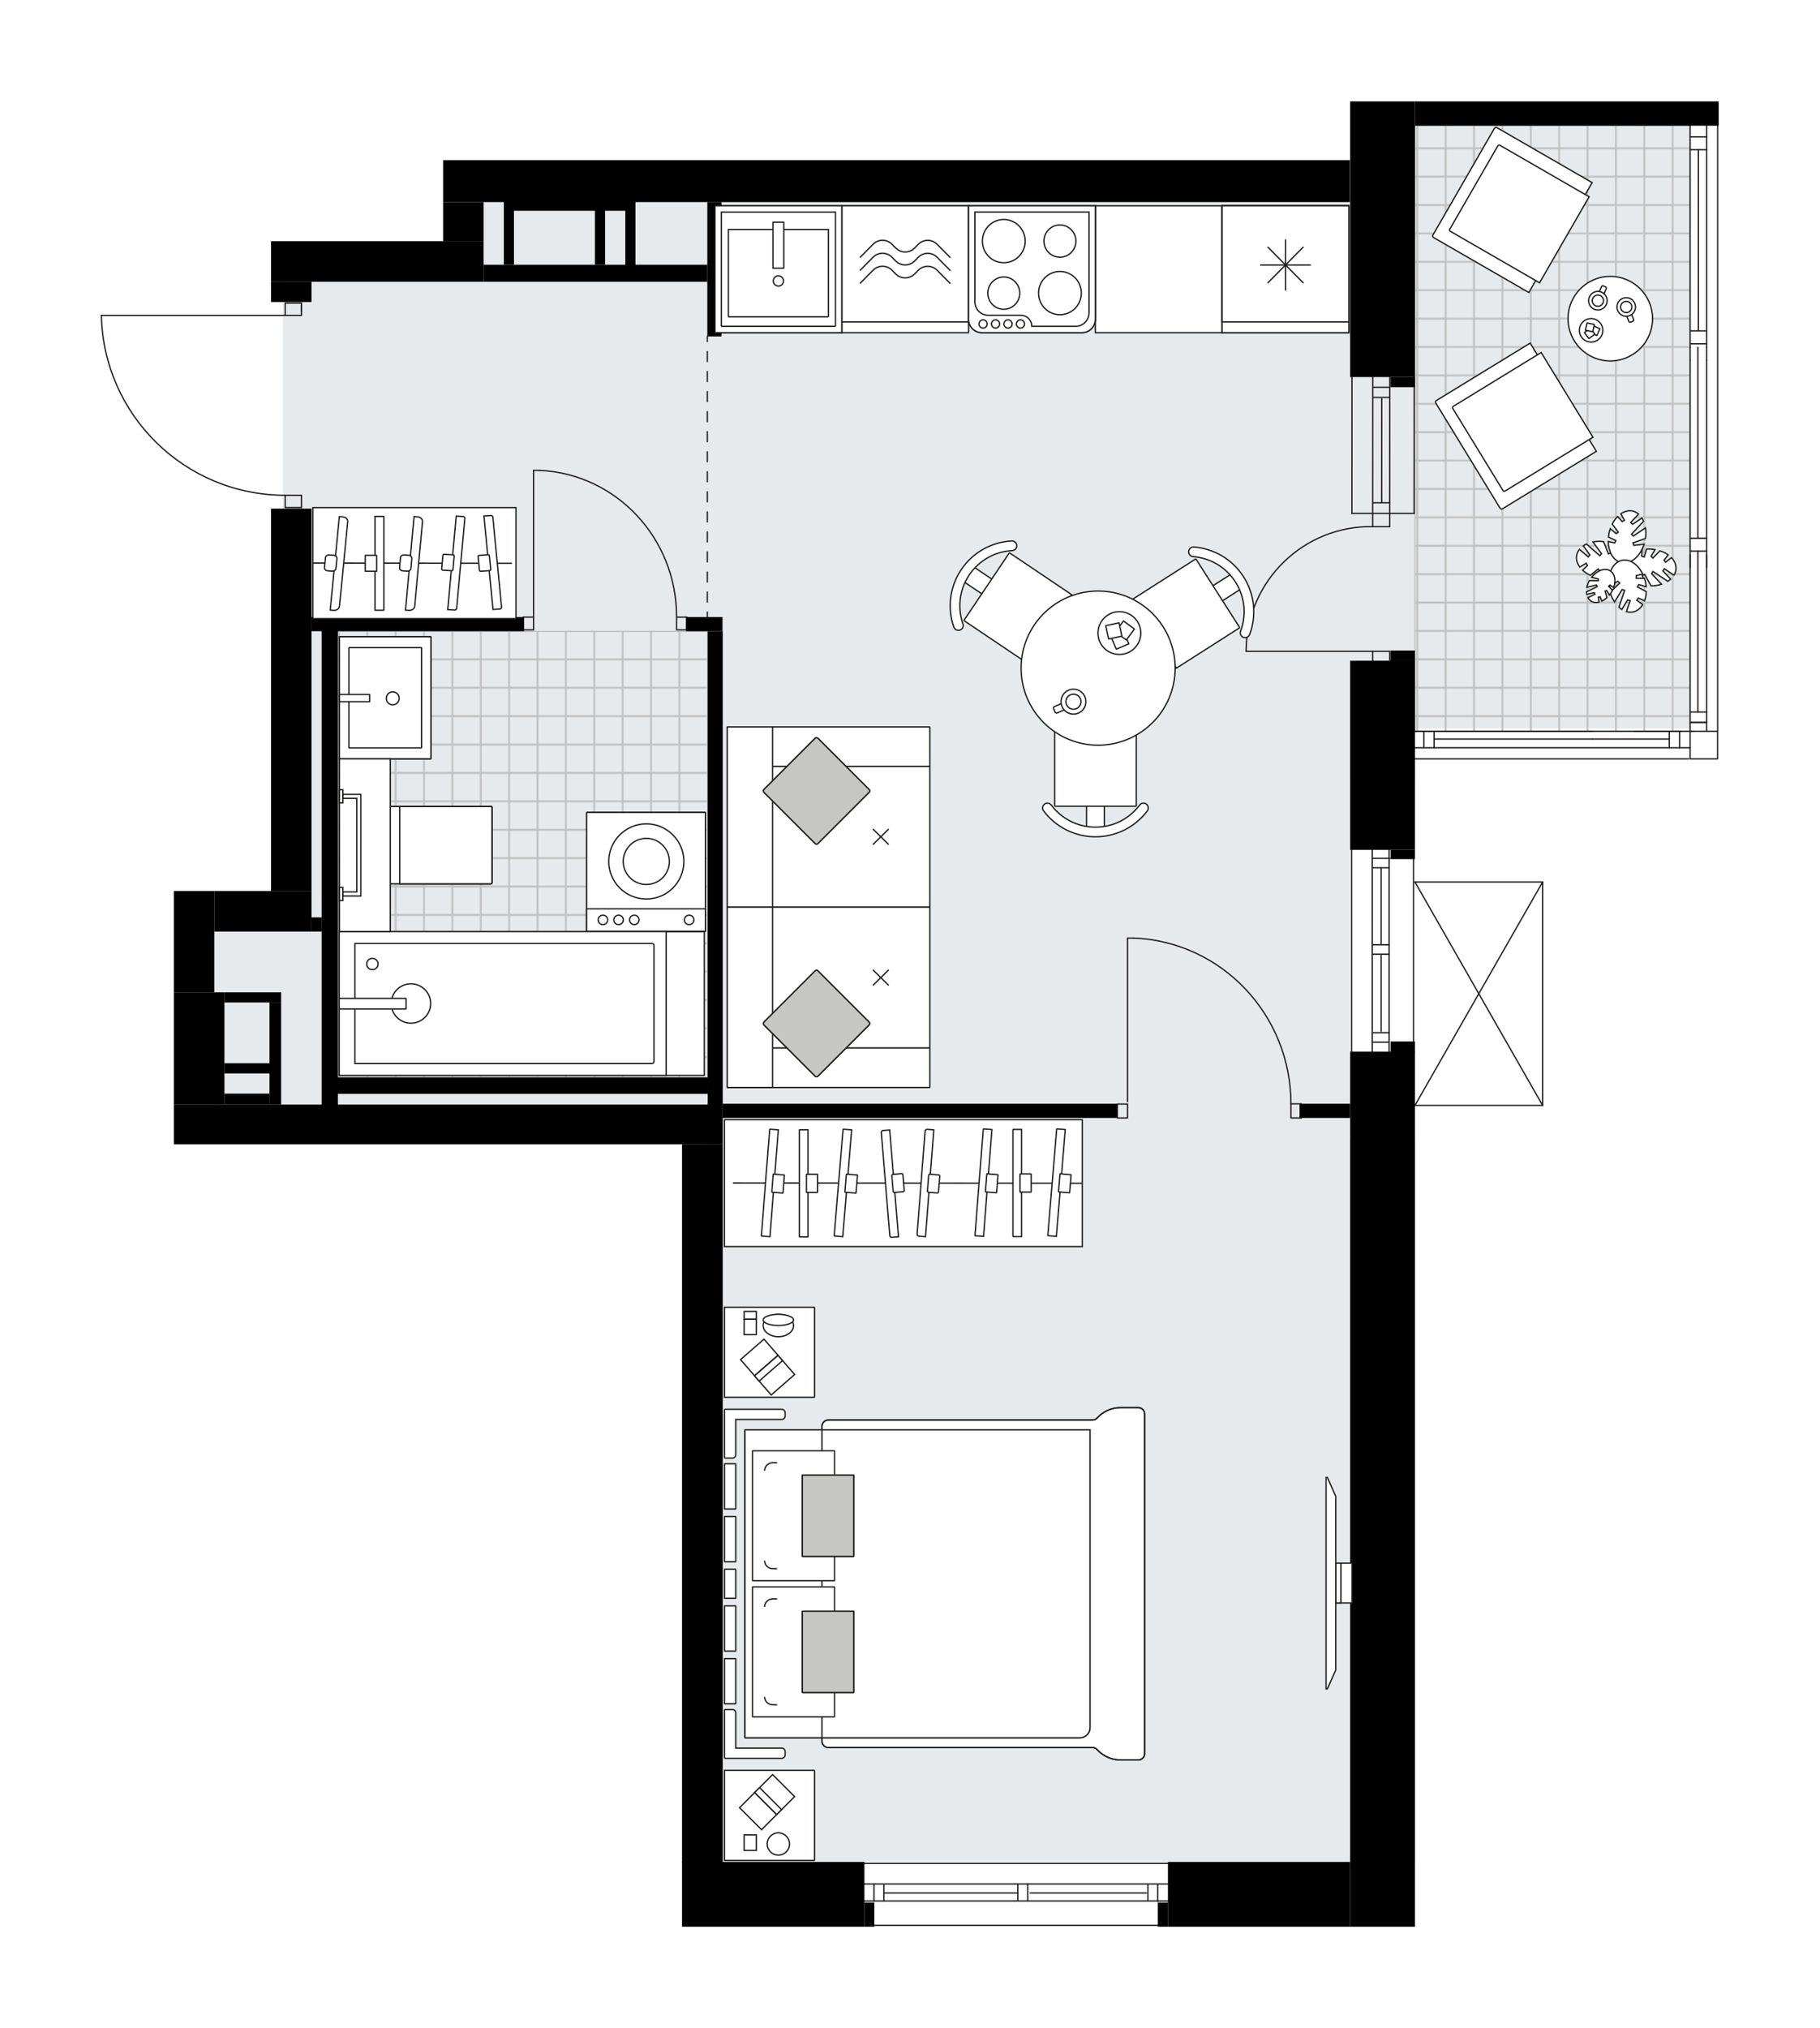 <svg xmlns="http://www.w3.org/2000/svg" xmlns:xlink="http://www.w3.org/1999/xlink" id="layer_1" style="enable-background:new 0 0 1795.8 2000;" version="1.1" viewBox="0 0 1795.8 2000" x="0px" y="0px" xml:space="preserve">
<style type="text/css">
	.st0{fill:none;}
	.st1{fill:none;stroke:#C0C0C0;stroke-width:1.3;stroke-linejoin:round;stroke-miterlimit:10;}
	.st2{fill:none;stroke:#C4C6C7;stroke-width:1.3;stroke-linecap:round;stroke-linejoin:round;stroke-miterlimit:10;}
	.st3{fill:#E7EAEC;}
	
		.st4{fill:url(#SVGID_00000033357701454440076280000002369496362966865798_);stroke:#C0C0C0;stroke-linejoin:round;stroke-miterlimit:10;}
	.st5{fill:url(#SVGID_00000022542856895085897030000006511309307576972199_);stroke:#C0C0C0;stroke-miterlimit:10;}
	.st6{fill:none;stroke:#231F20;stroke-width:1.3;stroke-linecap:round;stroke-linejoin:round;}
	.st7{fill:none;stroke:#231F20;stroke-width:1.3;stroke-linecap:round;stroke-linejoin:round;stroke-dasharray:9.883,9.883;}
	.st8{fill:none;stroke:#231F20;stroke-width:1.3;stroke-linecap:round;stroke-linejoin:round;stroke-miterlimit:10;}
	.st9{fill:#FFFFFF;stroke:#1D1D1B;stroke-width:1.3;stroke-miterlimit:10;}
	.st10{fill:none;stroke:#1D1D1B;stroke-width:1.3;stroke-miterlimit:10;}
	.st11{fill:#FFFFFF;stroke:#1D1E1C;stroke-width:1.3;stroke-miterlimit:10;}
	.st12{fill:#C6C6C5;stroke:#1D1D1B;stroke-width:1.3;stroke-miterlimit:10;}
	.st13{fill:#FFFFFF;stroke:#1D1D1B;stroke-width:1.3;stroke-miterlimit:10;}
	.st14{fill:#FFFFFF;stroke:#1D1D1B;stroke-width:1.3;stroke-miterlimit:10;}
	.st15{fill:#FFFFFF;stroke:#1D1D1B;stroke-width:1.3;stroke-miterlimit:9.999;}
	.st16{fill:#FFFFFF;stroke:#1D1E1C;stroke-width:1.3;stroke-miterlimit:10;}
	.st17{fill:#FFFFFF;stroke:#221F1F;stroke-linecap:round;stroke-linejoin:round;stroke-miterlimit:10;}
	.st18{fill:#231F20;}
	.st19{font-family:'Arial-BoldMT';}
	.st20{font-size:115.917px;}
	.st21{font-size:98.084px;}
	.st22{font-family:'ArialMT';}
	.st23{font-size:83.878px;}
</style>
<pattern height="56" id="SVGID_0000002756331598440467465" patternUnits="userSpaceOnUse" style="overflow:visible;" viewBox="28.65 -84.65 56 56" width="56" y="2000">
	<g>
		<rect class="st0" height="56" width="56" x="28.65" y="-84.65" />
		<g>
			<rect class="st0" height="56" width="56" x="28.65" y="-84.65" />
			<g>
				<rect class="st1" height="28.07" width="28.07" x="84.58" y="-112.65" />
			</g>
			<g>
				<rect class="st1" height="28.07" width="28.07" x="28.58" y="-112.65" />
				<rect class="st1" height="28.07" width="28.07" x="56.65" y="-112.65" />
			</g>
			<g>
				<rect class="st1" height="28.07" width="28.07" x="0.65" y="-112.65" />
			</g>
			<g>
				<rect class="st2" height="28.07" width="28.07" x="84.58" y="-84.72" />
				<rect class="st1" height="28.07" width="28.07" x="84.58" y="-84.72" />
				<rect class="st1" height="28.07" width="28.07" x="84.58" y="-56.65" />
			</g>
			<g>
				<rect class="st2" height="28.07" width="28.07" x="28.58" y="-84.72" />
				<rect class="st1" height="28.07" width="28.07" x="28.58" y="-84.72" />
				<rect class="st1" height="28.07" width="28.07" x="28.58" y="-56.65" />
				<rect class="st1" height="28.07" width="28.07" x="56.65" y="-84.72" />
				<rect class="st1" height="28.07" width="28.07" x="56.65" y="-56.65" />
			</g>
			<g>
				<rect class="st1" height="28.07" width="28.07" x="0.65" y="-84.72" />
				<rect class="st1" height="28.07" width="28.07" x="0.65" y="-56.65" />
			</g>
			<g>
				<rect class="st2" height="28.07" width="28.07" x="84.58" y="-28.72" />
				<rect class="st1" height="28.07" width="28.07" x="84.58" y="-28.72" />
			</g>
			<g>
				<rect class="st2" height="28.07" width="28.07" x="28.58" y="-28.72" />
				<rect class="st1" height="28.07" width="28.07" x="28.58" y="-28.72" />
				<rect class="st1" height="28.07" width="28.07" x="56.65" y="-28.72" />
			</g>
			<g>
				<rect class="st1" height="28.07" width="28.07" x="0.65" y="-28.72" />
			</g>
		</g>
	</g>
</pattern>
<pattern height="56" id="SVGID_1_" patternUnits="userSpaceOnUse" style="overflow:visible;" viewBox="28.65 -84.65 56 56" width="56" y="2000">
	<g>
		<rect class="st0" height="56" width="56" x="28.65" y="-84.65" />
		<g>
			<rect class="st0" height="56" width="56" x="28.65" y="-84.65" />
			<g>
				<rect class="st1" height="28.07" width="28.07" x="84.58" y="-112.65" />
			</g>
			<g>
				<rect class="st1" height="28.07" width="28.07" x="28.58" y="-112.65" />
				<rect class="st1" height="28.07" width="28.07" x="56.65" y="-112.65" />
			</g>
			<g>
				<rect class="st1" height="28.07" width="28.07" x="0.65" y="-112.65" />
			</g>
			<g>
				<rect class="st2" height="28.07" width="28.07" x="84.58" y="-84.72" />
				<rect class="st1" height="28.07" width="28.07" x="84.58" y="-84.72" />
				<rect class="st1" height="28.07" width="28.07" x="84.58" y="-56.65" />
			</g>
			<g>
				<rect class="st2" height="28.07" width="28.07" x="28.58" y="-84.72" />
				<rect class="st1" height="28.07" width="28.07" x="28.58" y="-84.72" />
				<rect class="st1" height="28.07" width="28.07" x="28.58" y="-56.65" />
				<rect class="st1" height="28.07" width="28.07" x="56.65" y="-84.72" />
				<rect class="st1" height="28.07" width="28.07" x="56.65" y="-56.65" />
			</g>
			<g>
				<rect class="st1" height="28.07" width="28.07" x="0.65" y="-84.72" />
				<rect class="st1" height="28.07" width="28.07" x="0.65" y="-56.65" />
			</g>
			<g>
				<rect class="st2" height="28.07" width="28.07" x="84.58" y="-28.72" />
				<rect class="st1" height="28.07" width="28.07" x="84.58" y="-28.72" />
			</g>
			<g>
				<rect class="st2" height="28.07" width="28.07" x="28.58" y="-28.72" />
				<rect class="st1" height="28.07" width="28.07" x="28.58" y="-28.72" />
				<rect class="st1" height="28.07" width="28.07" x="56.65" y="-28.72" />
			</g>
			<g>
				<rect class="st1" height="28.07" width="28.07" x="0.65" y="-28.72" />
			</g>
		</g>
	</g>
</pattern>
<g id="background">
</g>
<g id="floor">
	<g>
		<polygon class="st3" id="k146" points="1667.63,123.98 1667.63,718.44 1396.15,718.44 1396.15,768.89 1332,768.89 1332,1124.81     1396.15,1124.81 1396.15,1836.07 696.05,1836.07 696.05,1095.56 211.47,1095.56 211.47,904.74 297.15,904.74 297.15,533.82     278.99,533.82 278.99,277.83 477.15,277.83 477.15,197.89 1396.15,197.89 1396.15,123.98   " />
		
			<pattern id="SVGID_00000170275519732856875930000007351778771828134557_" patternTransform="matrix(1 0 0 -1 -1625.602 -19329.768)" xlink:href="#SVGID_1_">
		</pattern>
		
			<rect height="597.09" style="fill:url(#SVGID_00000170275519732856875930000007351778771828134557_);stroke:#C0C0C0;stroke-linejoin:round;stroke-miterlimit:10;" width="271.51" x="1396.13" y="123.97" />
		
			<pattern id="SVGID_00000060001869799248813900000011923359744843011501_" patternTransform="matrix(1 0 0 -1 -1625.602 -19329.768)" xlink:href="#SVGID_0000002756331598440467465">
		</pattern>
		
			<rect height="440.06" style="fill:url(#SVGID_00000060001869799248813900000011923359744843011501_);stroke:#C0C0C0;stroke-miterlimit:10;" width="365.33" x="333.44" y="622.43" />
		<g>
			<g>
				<line class="st6" x1="697.92" x2="697.92" y1="331.73" y2="336.73" />
				<line class="st7" x1="697.92" x2="697.92" y1="346.62" y2="598.63" />
				<line class="st6" x1="697.92" x2="697.92" y1="603.57" y2="608.57" />
			</g>
		</g>
		<line class="st8" x1="1522.12" x2="1522.12" y1="869.73" y2="1090.05" />
		<line class="st8" x1="1522.12" x2="1396.13" y1="1090.05" y2="1090.05" />
		<line class="st8" x1="1396.13" x2="1522.12" y1="869.73" y2="869.73" />
		<line class="st8" x1="1396.13" x2="1522.12" y1="1090.05" y2="869.73" />
		<line class="st8" x1="1396.13" x2="1522.12" y1="869.73" y2="1090.05" />
		<line class="st8" x1="1394.73" x2="1394.73" y1="1029.67" y2="842.89" />
		<line class="st8" x1="1353.98" x2="1353.97" y1="835.47" y2="932.04" />
		<line class="st8" x1="1353.97" x2="1353.98" y1="940.53" y2="1037.67" />
		<line class="st8" x1="1371.48" x2="1354.81" y1="846.41" y2="846.41" />
		<line class="st8" x1="1370.65" x2="1370.64" y1="836.83" y2="932.04" />
		<line class="st8" x1="1370.64" x2="1370.65" y1="940.53" y2="1038.5" />
		<line class="st8" x1="1362.77" x2="1362.77" y1="942.29" y2="1017.03" />
		<line class="st8" x1="1362.77" x2="1362.77" y1="855.75" y2="930.44" />
		<line class="st8" x1="1353.98" x2="1370.65" y1="855.75" y2="855.75" />
		<line class="st8" x1="1370.64" x2="1354.86" y1="1018.34" y2="1018.34" />
		<line class="st8" x1="1354.02" x2="1370.69" y1="1027.68" y2="1027.68" />
		<line class="st8" x1="1370.6" x2="1354.81" y1="931.61" y2="931.61" />
		<line class="st8" x1="1353.98" x2="1370.65" y1="940.95" y2="940.95" />
		<line class="st8" x1="1353.97" x2="1353.97" y1="932.03" y2="940.52" />
		<line class="st8" x1="1370.64" x2="1370.64" y1="940.52" y2="932.03" />
		<line class="st8" x1="1333.61" x2="1333.61" y1="836.83" y2="1037.67" />
		<line class="st8" x1="862.36" x2="1150.87" y1="1898.6" y2="1898.6" />
		<line class="st8" x1="1162.25" x2="1014.04" y1="1857.84" y2="1857.84" />
		<line class="st8" x1="1001.03" x2="852.3" y1="1857.84" y2="1857.84" />
		<line class="st8" x1="1142.37" x2="1142.37" y1="1874.98" y2="1858.3" />
		<line class="st8" x1="1160.17" x2="1014.04" y1="1874.52" y2="1874.51" />
		<line class="st8" x1="1001.03" x2="851.03" y1="1874.51" y2="1874.52" />
		<line class="st8" x1="1004.26" x2="872.13" y1="1866.64" y2="1866.64" />
		<line class="st8" x1="1131.13" x2="1016.48" y1="1866.64" y2="1866.64" />
		<line class="st8" x1="1132.6" x2="1132.6" y1="1858.3" y2="1874.14" />
		<line class="st8" x1="872.13" x2="872.13" y1="1874.51" y2="1858.72" />
		<line class="st8" x1="862.36" x2="862.36" y1="1857.89" y2="1874.56" />
		<line class="st8" x1="1014.04" x2="1014.04" y1="1874.09" y2="1858.3" />
		<line class="st8" x1="1004.26" x2="1004.26" y1="1858.3" y2="1874.14" />
		<line class="st8" x1="1014.03" x2="1001.03" y1="1857.84" y2="1857.84" />
		<line class="st8" x1="1001.03" x2="1014.03" y1="1874.51" y2="1874.51" />
		<line class="st8" x1="1160.17" x2="851.89" y1="1837.47" y2="1837.47" />
		<line class="st8" x1="1354.42" x2="1354.51" y1="506.25" y2="371.8" />
		<line class="st8" x1="1371.19" x2="1371.28" y1="506.25" y2="371.81" />
		<line class="st8" x1="1363.27" x2="1363.35" y1="495.81" y2="393.01" />
		<line class="st8" x1="1354.65" x2="1370.96" y1="381.87" y2="381.88" />
		<line class="st8" x1="1354.42" x2="1371.19" y1="495.81" y2="495.81" />
		<line class="st8" x1="1333.92" x2="1334.01" y1="506.25" y2="371.8" />
		<line class="st8" x1="1395.41" x2="1395.32" y1="371.81" y2="506.25" />
		<line class="st8" x1="1354.65" x2="1370.96" y1="391.9" y2="391.91" />
		<line class="st8" x1="1333.92" x2="1395.32" y1="506.25" y2="506.25" />
		<line class="st8" x1="1667.65" x2="1683.97" y1="712.32" y2="712.32" />
		<line class="st8" x1="1675.35" x2="1675.35" y1="342.53" y2="530.73" />
		<line class="st8" x1="1675.35" x2="1675.35" y1="543.43" y2="702.16" />
		<line class="st8" x1="1667.65" x2="1683.97" y1="712.32" y2="712.32" />
		<line class="st8" x1="1683.97" x2="1667.65" y1="702.16" y2="702.16" />
		<line class="st8" x1="1667.65" x2="1683.97" y1="326.29" y2="326.29" />
		<line class="st8" x1="1683.97" x2="1683.97" y1="342.53" y2="355.23" />
		<line class="st8" x1="1683.97" x2="1667.65" y1="338.99" y2="338.99" />
		<line class="st8" x1="1667.65" x2="1667.65" y1="355.23" y2="342.53" />
		<line class="st8" x1="1694.85" x2="1694.85" y1="102.62" y2="721.06" />
		<line class="st8" x1="1667.65" x2="1683.97" y1="134.91" y2="134.91" />
		<line class="st8" x1="1683.97" x2="1667.65" y1="147.6" y2="147.6" />
		<line class="st8" x1="1675.81" x2="1675.81" y1="147.6" y2="326.29" />
		<line class="st8" x1="1667.64" x2="1667.64" y1="123.97" y2="342.54" />
		<line class="st8" x1="1667.65" x2="1667.65" y1="355.23" y2="721.06" />
		<line class="st8" x1="1683.97" x2="1683.97" y1="123.97" y2="342.54" />
		<line class="st8" x1="1683.97" x2="1683.97" y1="355.23" y2="721.06" />
		<line class="st8" x1="1667.65" x2="1683.97" y1="530.74" y2="530.74" />
		<line class="st8" x1="1683.97" x2="1683.97" y1="546.98" y2="559.68" />
		<line class="st8" x1="1683.97" x2="1667.65" y1="543.43" y2="543.43" />
		<line class="st8" x1="1667.65" x2="1667.65" y1="559.68" y2="546.98" />
		<line class="st8" x1="1658.89" x2="1395.84" y1="721.06" y2="721.06" />
		<line class="st8" x1="1404.91" x2="1404.91" y1="721.06" y2="737.38" />
		<line class="st8" x1="1571.28" x2="1647.12" y1="728.76" y2="728.76" />
		<line class="st8" x1="1415.07" x2="1571.28" y1="728.76" y2="728.76" />
		<line class="st8" x1="1415.07" x2="1415.07" y1="737.38" y2="721.06" />
		<line class="st8" x1="1657.28" x2="1657.28" y1="721.06" y2="737.38" />
		<line class="st8" x1="1647.12" x2="1647.12" y1="737.38" y2="721.06" />
		<line class="st8" x1="1395.84" x2="1666.21" y1="748.26" y2="748.26" />
		<line class="st8" x1="1571.28" x2="1395.84" y1="721.06" y2="721.06" />
		<line class="st8" x1="1612.53" x2="1670.83" y1="721.06" y2="721.06" />
		<line class="st8" x1="1667.65" x2="1395.84" y1="737.38" y2="737.38" />
		<rect class="st8" height="27.19" width="27.13" x="1667.65" y="721.07" />
		<path class="st8" d="M1354.42,519.29c-67.94-1.02-123.85,53.24-124.87,121.18c-0.01,0.61-0.01,1.22-0.01,1.83" />
		<line class="st8" x1="1354.41" x2="1229.53" y1="642.31" y2="642.3" />
		<line class="st8" x1="1354.42" x2="1354.42" y1="506.25" y2="519.29" />
		<line class="st8" x1="1354.42" x2="1371.19" y1="519.29" y2="519.29" />
		<line class="st8" x1="1371.19" x2="1371.19" y1="519.29" y2="506.25" />
		<line class="st8" x1="1371.19" x2="1371.19" y1="655.36" y2="642.31" />
		<line class="st8" x1="1371.19" x2="1354.41" y1="642.31" y2="642.31" />
		<line class="st8" x1="1354.41" x2="1354.41" y1="642.31" y2="655.36" />
		<rect class="st8" height="13.69" width="10.08" x="1102.46" y="1088.71" />
		<rect class="st8" height="13.87" width="10.08" x="1273.79" y="1088.53" />
		<line class="st8" x1="1283.87" x2="1283.87" y1="1088.53" y2="1102.4" />
		<line class="st8" x1="1112.54" x2="1112.54" y1="1086.27" y2="925.02" />
		<line class="st8" x1="1118.59" x2="1112.54" y1="925.02" y2="925.02" />
		<path class="st8" d="M1118.59,925.02c86.64,3.4,155.16,75.59,155.2,163.51" />
		<rect class="st8" height="12.48" width="10.08" x="516.41" y="608.57" />
		<rect class="st8" height="12.48" width="10.08" x="667.58" y="608.57" />
		<line class="st8" x1="516.41" x2="516.41" y1="608.57" y2="621.05" />
		<line class="st8" x1="677.65" x2="677.65" y1="608.57" y2="621.05" />
		<line class="st8" x1="526.48" x2="526.48" y1="608.57" y2="463.83" />
		<path class="st8" d="M667.57,607.88c-0.05-77.15-59.55-140.62-135.05-144.04" />
		<line class="st8" x1="526.48" x2="532.53" y1="463.83" y2="463.83" />
		<path class="st8" d="M100,311c2.19,98.59,82.74,177.37,181.36,177.37" />
		<line class="st8" x1="297.48" x2="297.48" y1="306.97" y2="298.9" />
		<line class="st8" x1="281.36" x2="100" y1="311" y2="311" />
		<rect class="st8" height="12.09" width="16.12" x="281.36" y="488.37" />
		<rect class="st8" height="12.09" width="16.12" x="281.36" y="298.9" />
		<rect height="186.55" width="63.93" x="1332.2" y="651.49" />
		<rect height="9.14" width="23.97" x="1372.16" y="838.04" />
		<rect height="9.99" width="23.97" x="1372.16" y="641.5" />
		<rect height="23.97" width="299.66" x="1396.13" y="100" />
		<rect height="271.8" width="63.93" x="1332.2" y="100" />
		<rect height="9.99" width="23.97" x="1372.16" y="371.8" />
		<rect height="41.37" width="894.77" x="437.21" y="157.9" />
		<rect height="39.96" width="209.76" x="267.4" y="237.87" />
		<rect height="132.47" width="13.98" x="697.92" y="199.27" />
		<rect height="16.74" width="220.75" x="477.16" y="261.08" />
		<rect height="38.6" width="39.96" x="437.21" y="199.27" />
		<rect height="19.98" width="39.96" x="267.4" y="277.82" />
		<rect height="65.93" width="9.99" x="617.01" y="197.85" />
		<rect height="63.23" width="9.99" x="587.04" y="197.85" />
		<rect height="63.23" width="9.99" x="497.14" y="197.85" />
		<rect height="9.99" width="114.87" x="507.13" y="197.85" />
		<rect height="63.93" width="179.99" x="672.94" y="1836.07" />
		<rect height="23.97" width="9.8" x="852.93" y="1876.03" />
		<rect height="708.41" width="40.18" x="672.94" y="1128.37" />
		<rect height="377.08" width="39.96" x="267.4" y="501.57" />
		<rect height="13.98" width="209.76" x="307.35" y="608.45" />
		<rect height="13.98" width="35.96" x="676.94" y="608.45" />
		<rect height="505.94" width="14.84" x="698.28" y="622.43" />
		<rect height="39.14" width="527.41" x="171.51" y="1089.22" />
		<rect height="13.98" width="389.34" x="713.12" y="1088.41" />
		<rect height="863.03" width="63.93" x="1332.2" y="1036.97" />
		<rect height="63.93" width="179.8" x="1152.41" y="1836.07" />
		<rect height="13.98" width="49.94" x="1282.26" y="1088.41" />
		<rect height="10.61" width="23.97" x="1372.16" y="1026.98" />
		<rect height="23.97" width="9.99" x="1142.42" y="1876.03" />
		<rect height="99.89" width="39.96" x="171.51" y="878.65" />
		<rect height="110.69" width="49.94" x="171.51" y="978.53" />
		<rect height="39.96" width="95.89" x="211.46" y="878.65" />
		<rect height="9.99" width="55.94" x="221.45" y="978.53" />
		<rect height="10.04" width="47.14" x="221.45" y="1048.46" />
		<rect height="100.7" width="11.49" x="265.9" y="988.52" />
		<rect height="10.8" width="44.45" x="221.45" y="1078.42" />
		<rect height="473.38" width="16.1" x="317.34" y="617.77" />
		<rect height="13.98" width="9.99" x="307.35" y="904.62" />
		<rect height="16.12" width="366.53" x="332.25" y="1062.5" />
	</g>
</g>
<g id="mebel">
	<g>
		<g>
			<g>
				<polygon class="st9" points="1317.98,1646.77 1317.98,1475.53 1309.71,1456.91 1308.45,1456.91 1308.45,1665.4 1309.71,1665.4           " />
				<rect class="st9" height="39.21" width="15.93" x="1318.12" y="1541.43" />
				<rect class="st9" height="39.21" width="4.95" x="1318.12" y="1541.43" />
			</g>
		</g>
	</g>
	<g>
		<rect class="st9" height="125.1" width="353.03" x="714.84" y="1104.18" />
		<line class="st10" x1="723.18" x2="1067.88" y1="1166.55" y2="1166.85" />
		<g>
			<g>
				<g>
					<path class="st9" d="M999.5,1113.98v105.15c0,0.14,0.12,0.26,0.26,0.26h8.24v-105.66h-8.24       C999.62,1113.72,999.5,1113.83,999.5,1113.98z" />
					<path class="st9" d="M1006.45,1157.76v17.58c0,0.09,0.07,0.17,0.17,0.17h10.67c0.09,0,0.17-0.07,0.17-0.17v-17.58       c0-0.09-0.07-0.17-0.17-0.17h-10.67C1006.52,1157.59,1006.45,1157.67,1006.45,1157.76z" />
				</g>
				<g>
					<path class="st9" d="M970.21,1113.44L962,1218.27c-0.01,0.14,0.09,0.27,0.24,0.28l8.22,0.64l8.25-105.34l-8.22-0.64       C970.35,1113.19,970.23,1113.29,970.21,1113.44z" />
					<path class="st9" d="M973.72,1157.63l-1.37,17.53c-0.01,0.09,0.06,0.17,0.15,0.18l10.64,0.83c0.09,0.01,0.17-0.06,0.18-0.15       l1.37-17.53c0.01-0.09-0.06-0.17-0.15-0.18l-10.64-0.83C973.81,1157.47,973.73,1157.54,973.72,1157.63z" />
				</g>
				<g>
					<path class="st9" d="M1042.61,1113.41l-8.73,104.79c-0.01,0.14,0.09,0.27,0.23,0.28l8.22,0.68l8.77-105.3l-8.22-0.68       C1042.74,1113.17,1042.62,1113.27,1042.61,1113.41z" />
					<path class="st9" d="M1045.9,1157.62l-1.46,17.52c-0.01,0.09,0.06,0.17,0.15,0.18l10.64,0.89c0.09,0.01,0.17-0.06,0.18-0.15       l1.46-17.52c0.01-0.09-0.06-0.17-0.15-0.18l-10.64-0.89C1045.98,1157.46,1045.9,1157.53,1045.9,1157.62z" />
				</g>
			</g>
			<g>
				<g>
					<path class="st9" d="M788.73,1114.29v105.15c0,0.14,0.11,0.26,0.26,0.26h8.24v-105.66h-8.24       C788.85,1114.03,788.73,1114.14,788.73,1114.29z" />
					<path class="st9" d="M795.68,1158.07v17.58c0,0.09,0.07,0.17,0.17,0.17h10.67c0.09,0,0.17-0.07,0.17-0.17v-17.58       c0-0.09-0.07-0.17-0.17-0.17h-10.67C795.75,1157.9,795.68,1157.98,795.68,1158.07z" />
				</g>
				<g>
					<path class="st9" d="M759.45,1113.74l-8.21,104.83c-0.01,0.14,0.09,0.27,0.24,0.28l8.22,0.64l8.25-105.34l-8.22-0.64       C759.58,1113.5,759.46,1113.6,759.45,1113.74z" />
					<path class="st9" d="M762.95,1157.94l-1.37,17.53c-0.01,0.09,0.06,0.17,0.15,0.18l10.64,0.83c0.09,0.01,0.17-0.06,0.18-0.15       l1.37-17.53c0.01-0.09-0.06-0.17-0.15-0.18l-10.64-0.83C763.04,1157.78,762.96,1157.85,762.95,1157.94z" />
				</g>
				<g>
					<path class="st9" d="M831.84,1113.72l-8.73,104.79c-0.01,0.14,0.09,0.27,0.23,0.28l8.22,0.68l8.77-105.3l-8.22-0.68       C831.98,1113.48,831.85,1113.58,831.84,1113.72z" />
					<path class="st9" d="M835.13,1157.93l-1.46,17.52c-0.01,0.09,0.06,0.17,0.15,0.18l10.64,0.89c0.09,0.01,0.17-0.06,0.18-0.15       l1.46-17.52c0.01-0.09-0.06-0.17-0.15-0.18l-10.64-0.89C835.22,1157.77,835.14,1157.84,835.13,1157.93z" />
				</g>
				<g>
					<path class="st9" d="M912.81,1115.37l-7.9,101.57c-0.08,1.04,0.69,1.95,1.72,2.03l6.54,0.52l8.19-105.34l-6.54-0.52       C913.79,1113.55,912.89,1114.33,912.81,1115.37z" />
					<path class="st9" d="M916.33,1158.99l-1.2,15.42c-0.05,0.67,0.45,1.26,1.12,1.31l8.47,0.67c0.67,0.05,1.25-0.45,1.31-1.12       l1.2-15.42c0.05-0.67-0.45-1.26-1.12-1.31l-8.47-0.67C916.97,1157.81,916.38,1158.32,916.33,1158.99z" />
				</g>
				<g>
					<path class="st9" d="M869.58,1116.84l8.38,101.53c0.09,1.04,0.99,1.81,2.02,1.73l6.54-0.55l-8.69-105.3l-6.54,0.55       C870.26,1114.88,869.49,1115.8,869.58,1116.84z" />
					<path class="st9" d="M880,1159.32l1.27,15.42c0.06,0.67,0.64,1.17,1.31,1.12l8.47-0.71c0.67-0.06,1.16-0.65,1.11-1.32       l-1.27-15.41c-0.06-0.67-0.64-1.17-1.31-1.12l-8.47,0.71C880.45,1158.06,879.95,1158.65,880,1159.32z" />
				</g>
			</g>
		</g>
	</g>
	<g>
		<rect class="st9" height="109.5" width="200.4" x="308.67" y="500.53" />
		<line class="st10" x1="505.17" x2="308.64" y1="555.48" y2="555.21" />
		<g>
			<g>
				<g>
					<path class="st9" d="M378.78,601.47v-91.98c0-0.14-0.12-0.26-0.26-0.26h-8.46v92.49h8.46       C378.67,601.73,378.78,601.61,378.78,601.47z" />
					<path class="st9" d="M371.66,563.16v-15.35c0-0.09-0.07-0.17-0.17-0.17h-10.96c-0.09,0-0.17,0.07-0.17,0.17v15.35       c0,0.09,0.07,0.17,0.17,0.17h10.96C371.58,563.32,371.66,563.25,371.66,563.16z" />
				</g>
				<g>
					<path class="st9" d="M409.21,597.72l7.64-83.25c0.23-2.47-1.94-4.64-4.84-4.83l-3.45-0.23l-8.46,92.21l3.45,0.23       C406.45,602.04,408.99,600.19,409.21,597.72z" />
					<path class="st9" d="M405.48,560.54l0.9-9.84c0.15-1.6-1.25-3-3.13-3.13l-4.46-0.3c-1.88-0.13-3.52,1.07-3.66,2.67l-0.9,9.84       c-0.15,1.6,1.25,3,3.13,3.13l4.46,0.3C403.69,563.33,405.33,562.14,405.48,560.54z" />
				</g>
				<g>
					<path class="st9" d="M334.98,597.74l8.12-83.22c0.24-2.47-1.91-4.64-4.81-4.85l-3.45-0.24l-9,92.17l3.45,0.24       C332.19,602.05,334.74,600.22,334.98,597.74z" />
					<path class="st9" d="M331.46,560.54l0.96-9.83c0.16-1.6-1.24-3.01-3.11-3.14l-4.46-0.32c-1.88-0.13-3.52,1.06-3.68,2.66       l-0.96,9.83c-0.16,1.6,1.24,3.01,3.11,3.14l4.46,0.32C329.66,563.33,331.3,562.14,331.46,560.54z" />
				</g>
			</g>
			<g>
				<g>
					<path class="st9" d="M450.55,600.01l8.1-88.91c0.08-0.91-0.71-1.71-1.77-1.78l-6.71-0.45l-8.4,92.21l6.71,0.45       C449.54,601.6,450.47,600.92,450.55,600.01z" />
					<path class="st9" d="M446.94,561.83l1.23-13.5c0.05-0.59-0.46-1.1-1.14-1.15l-8.69-0.58c-0.69-0.05-1.28,0.39-1.34,0.98       l-1.23,13.5c-0.05,0.59,0.46,1.1,1.14,1.15l8.69,0.59C446.28,562.86,446.88,562.42,446.94,561.83z" />
				</g>
				<g>
					<path class="st9" d="M494.89,598.73l-8.6-88.88c-0.09-0.91-1.02-1.59-2.08-1.51l-6.71,0.48l8.92,92.17l6.71-0.48       C494.19,600.44,494.98,599.64,494.89,598.73z" />
					<path class="st9" d="M484.2,561.54l-1.31-13.49c-0.06-0.59-0.66-1.03-1.34-0.98l-8.69,0.62c-0.69,0.05-1.19,0.57-1.14,1.16       l1.31,13.49c0.06,0.59,0.66,1.03,1.34,0.98l8.69-0.62C483.75,562.65,484.25,562.13,484.2,561.54z" />
				</g>
			</g>
		</g>
	</g>
	<rect class="st11" height="141.9" width="37.59" x="657.34" y="918.6" />
	<g>
		<rect class="st9" height="125.1" width="125.1" x="830.58" y="202.95" />
		<rect class="st9" height="114.49" width="125.1" x="830.58" y="202.95" />
		<g>
			<path class="st10" d="M937.76,279.72l-13.07-13.21c-5.15-5.2-13.49-5.2-18.64,0l-3.6,3.64c-5.15,5.2-13.49,5.2-18.64,0     l-3.68-3.72c-5.15-5.2-13.49-5.2-18.64,0l-13,13.13" />
			<path class="st10" d="M937.76,266.93l-13.07-13.21c-5.15-5.2-13.49-5.2-18.64,0l-3.6,3.64c-5.15,5.2-13.49,5.2-18.64,0     l-3.68-3.72c-5.15-5.2-13.49-5.2-18.64,0l-13,13.13" />
			<path class="st10" d="M937.76,254.14l-13.07-13.21c-5.15-5.2-13.49-5.2-18.64,0l-3.6,3.64c-5.15,5.2-13.49,5.2-18.64,0     l-3.68-3.72c-5.15-5.2-13.49-5.2-18.64,0l-13,13.13" />
		</g>
	</g>
	<g>
		<rect class="st9" height="125.1" width="125.1" x="1080.77" y="202.95" />
	</g>
	<g>
		<path class="st9" d="M917.51,756.12v138.07c0,0.22-0.18,0.4-0.4,0.4H717.9c-0.22,0-0.4-0.18-0.4-0.4V756.12    c0-0.22,0.18-0.4,0.4-0.4h199.21C917.33,755.72,917.51,755.9,917.51,756.12z" />
		<path class="st9" d="M917.51,755.32v-38.11c0-0.22-0.18-0.4-0.4-0.4H717.9c-0.22,0-0.4,0.18-0.4,0.4v38.11    c0,0.22,0.18,0.4,0.4,0.4h199.21C917.33,755.72,917.51,755.54,917.51,755.32z" />
		<path class="st9" d="M917.51,1033.06V894.99c0-0.22-0.18-0.4-0.4-0.4H717.9c-0.22,0-0.4,0.18-0.4,0.4v138.07    c0,0.22,0.18,0.4,0.4,0.4h199.21C917.33,1033.46,917.51,1033.28,917.51,1033.06z" />
		<path class="st9" d="M917.51,1033.87v38.11c0,0.22-0.18,0.4-0.4,0.4H717.9c-0.22,0-0.4-0.18-0.4-0.4v-38.11    c0-0.22,0.18-0.4,0.4-0.4h199.21C917.33,1033.46,917.51,1033.64,917.51,1033.87z" />
		<g>
			<line class="st10" x1="861.3" x2="876.89" y1="832.84" y2="817.48" />
			<line class="st10" x1="861.3" x2="876.89" y1="817.48" y2="832.84" />
		</g>
		<g>
			<line class="st10" x1="861.3" x2="876.89" y1="971.71" y2="956.35" />
			<line class="st10" x1="861.3" x2="876.89" y1="956.35" y2="971.71" />
		</g>
		<path class="st9" d="M762.35,717.21v176.98c0,0.22-0.18,0.4-0.4,0.4H717.5V717.21c0-0.22,0.18-0.4,0.4-0.4h44.04    C762.17,716.81,762.35,716.99,762.35,717.21z" />
		<path class="st9" d="M762.35,1071.98V894.99c0-0.22-0.18-0.4-0.4-0.4H717.5v177.39c0,0.22,0.18,0.4,0.4,0.4h44.04    C762.17,1072.38,762.35,1072.2,762.35,1071.98z" />
		<g>
			<path class="st12" d="M857.6,778.58l-50.6-50.6c-0.73-0.73-1.92-0.73-2.66,0l-50.6,50.6c-0.73,0.73-0.73,1.92,0,2.66l50.6,50.6     c0.73,0.73,1.92,0.73,2.66,0l50.6-50.6C858.33,780.5,858.33,779.31,857.6,778.58z" />
			<path class="st12" d="M857.6,778.58l-50.6-50.6c-0.73-0.73-1.92-0.73-2.66,0l-50.6,50.6c-0.73,0.73-0.73,1.92,0,2.66l50.6,50.6     c0.73,0.73,1.92,0.73,2.66,0l50.6-50.6C858.33,780.5,858.33,779.31,857.6,778.58z" />
		</g>
		<g>
			<path class="st12" d="M857.6,1010.61l-50.6,50.6c-0.73,0.73-1.92,0.73-2.66,0l-50.6-50.6c-0.73-0.73-0.73-1.92,0-2.66l50.6-50.6     c0.73-0.73,1.92-0.73,2.66,0l50.6,50.6C858.33,1008.69,858.33,1009.88,857.6,1010.61z" />
			<path class="st12" d="M857.6,1010.61l-50.6,50.6c-0.73,0.73-1.92,0.73-2.66,0l-50.6-50.6c-0.73-0.73-0.73-1.92,0-2.66l50.6-50.6     c0.73-0.73,1.92-0.73,2.66,0l50.6,50.6C858.33,1008.69,858.33,1009.88,857.6,1010.61z" />
		</g>
	</g>
	<g>
		<path class="st9" d="M803.72,1834.19v-88.04c0-0.22-0.18-0.4-0.4-0.4h-88.43v88.83h88.43    C803.54,1834.58,803.72,1834.4,803.72,1834.19z" />
		<ellipse class="st9" cx="768.01" cy="1818.36" rx="11.02" ry="10.99" />
		<rect class="st9" height="15.35" width="11.93" x="734.3" y="1809.36" />
		<g>
			
				<rect class="st13" height="30.69" transform="matrix(0.707 -0.707 0.707 0.707 -1043.742 1052.269)" width="21.14" x="737.76" y="1770.7" />
			
				<rect class="st13" height="30.69" transform="matrix(0.707 -0.707 0.707 0.707 -1027.423 1059.002)" width="25.03" x="752.1" y="1754.37" />
			
				<rect class="st13" height="30.69" transform="matrix(0.707 -0.707 0.707 0.707 -1033.849 1056.343)" width="6.86" x="754.76" y="1760.79" />
		</g>
		<g>
			<path class="st9" d="M803.72,1289.47v88.04c0,0.22-0.18,0.4-0.4,0.4h-88.43v-88.83h88.43     C803.54,1289.07,803.72,1289.25,803.72,1289.47z" />
			<ellipse class="st9" cx="768.01" cy="1307.09" rx="14.98" ry="11.02" />
			<ellipse class="st9" cx="768.01" cy="1301.58" rx="14.98" ry="5.51" />
			<rect class="st9" height="15.39" width="11.93" x="734.3" y="1300.72" />
			<rect class="st9" height="7.51" width="11.93" x="734.29" y="1293.21" />
			<g>
				
					<rect class="st14" height="21.14" transform="matrix(0.754 -0.657 0.657 0.754 -695.147 821.159)" width="30.69" x="733.62" y="1328.28" />
				
					<rect class="st14" height="25.03" transform="matrix(0.754 -0.657 0.657 0.754 -702.911 835.383)" width="30.69" x="748.73" y="1343.81" />
				
					<rect class="st14" height="6.86" transform="matrix(0.754 -0.657 0.657 0.754 -699.881 829.779)" width="30.69" x="742.77" y="1346.05" />
			</g>
		</g>
		<g>
			<path class="st9" d="M1123.14,1388.06h-17.51c-9.18,0-17.44,4-23.13,10.27c-1.13,1.28-2.83,1.94-4.53,1.94H817.36     c-3.46,0-6.29,2.81-6.29,6.24v310.52c0,3.43,2.83,6.24,6.29,6.24h260.62c1.7,0,3.39,0.69,4.53,1.94     c5.69,6.31,13.96,10.27,23.13,10.27h17.51c3.46,0,6.29-2.78,6.29-6.24V1394.3C1129.42,1390.87,1126.6,1388.06,1123.14,1388.06z" />
			<path class="st9" d="M1075.5,1409.93v293.67c0,5.52-4.48,10-10,10H735.26c-0.11,0-0.2-0.09-0.2-0.2v-303.27     c0-0.11,0.09-0.2,0.2-0.2L1075.5,1409.93L1075.5,1409.93z" />
			<path class="st9" d="M1075.5,1409.93v293.67c0,5.52-4.48,10-10,10H735.26c-0.11,0-0.2-0.09-0.2-0.2v-303.27     c0-0.11,0.09-0.2,0.2-0.2L1075.5,1409.93L1075.5,1409.93z" />
			<path class="st10" d="M1123.14,1388.06h-17.51c-9.18,0-17.44,4-23.13,10.27c-1.13,1.28-2.83,1.94-4.53,1.94H817.36     c-3.46,0-6.29,2.81-6.29,6.24v310.52c0,3.43,2.83,6.24,6.29,6.24h260.62c1.7,0,3.39,0.69,4.53,1.94     c5.69,6.31,13.96,10.27,23.13,10.27h17.51c3.46,0,6.29-2.78,6.29-6.24V1394.3C1129.42,1390.87,1126.6,1388.06,1123.14,1388.06z" />
			<g>
				<path class="st9" d="M722.78,1685.79h-7.42c-0.25,0-0.47,0.22-0.47,0.47v47.07c0,0.28,0.25,0.53,0.53,0.53h55.82      c1.92,0,3.46-1.56,3.46-3.46v-3.15c0-1.9-1.54-3.43-3.46-3.43h-45.32v-34.9C725.93,1687.2,724.51,1685.79,722.78,1685.79z" />
				<path class="st9" d="M725.92,1635.65V1680c0,0.06-0.04,0.1-0.1,0.1h-10.9c-0.01,0-0.01-0.01-0.01-0.01v-44.52      c0-0.01,0.01-0.01,0.01-0.01h10.9C725.88,1635.55,725.92,1635.59,725.92,1635.65z" />
				<path class="st9" d="M725.92,1583.65V1628c0,0.06-0.04,0.1-0.1,0.1h-10.9c-0.01,0-0.01-0.01-0.01-0.01v-44.52      c0-0.01,0.01-0.01,0.01-0.01h10.9C725.88,1583.55,725.92,1583.59,725.92,1583.65z" />
				<path class="st9" d="M725.92,1547.53V1576c0,0.06-0.04,0.1-0.1,0.1h-10.9c-0.01,0-0.01-0.01-0.01-0.01v-28.64      c0-0.01,0.01-0.01,0.01-0.01h10.9C725.88,1547.43,725.92,1547.48,725.92,1547.53z" />
				<path class="st9" d="M722.78,1437.75h-7.42c-0.25,0-0.47-0.22-0.47-0.47v-47.07c0-0.28,0.25-0.53,0.53-0.53h55.82      c1.92,0,3.46,1.56,3.46,3.46v3.15c0,1.9-1.54,3.43-3.46,3.43h-45.32v34.9C725.93,1436.34,724.51,1437.75,722.78,1437.75z" />
				<path class="st9" d="M725.92,1487.89v-44.35c0-0.06-0.04-0.1-0.1-0.1h-10.9c-0.01,0-0.01,0.01-0.01,0.01v44.52      c0,0.01,0.01,0.01,0.01,0.01h10.9C725.88,1487.99,725.92,1487.94,725.92,1487.89z" />
				<path class="st9" d="M725.92,1539.89v-44.35c0-0.06-0.04-0.1-0.1-0.1h-10.9c-0.01,0-0.01,0.01-0.01,0.01v44.52      c0,0.01,0.01,0.01,0.01,0.01h10.9C725.88,1539.99,725.92,1539.94,725.92,1539.89z" />
			</g>
			<path class="st9" d="M742.5,1565.05v127.67c0,0.14,0.11,0.25,0.25,0.25h80.45c0.14,0,0.25-0.11,0.25-0.25v-127.67     c0-0.14-0.11-0.25-0.25-0.25h-80.45C742.61,1564.8,742.5,1564.91,742.5,1565.05z" />
			<path class="st9" d="M754.44,1584.58c0-4.37,3.57-7.92,7.97-7.92h4.32" />
			<path class="st9" d="M754.44,1673.19c0,4.37,3.57,7.92,7.97,7.92h4.32" />
			<path class="st9" d="M791.69,1588.95v79.86c0,0.09,0.07,0.16,0.16,0.16h50.33c0.09,0,0.16-0.07,0.16-0.16v-79.86     c0-0.09-0.07-0.16-0.16-0.16h-50.33C791.76,1588.8,791.69,1588.87,791.69,1588.95z" />
			<path class="st12" d="M791.69,1588.95v79.86c0,0.09,0.07,0.16,0.16,0.16h50.33c0.09,0,0.16-0.07,0.16-0.16v-79.86     c0-0.09-0.07-0.16-0.16-0.16h-50.33C791.76,1588.8,791.69,1588.87,791.69,1588.95z" />
			<path class="st9" d="M742.5,1430.82v127.67c0,0.14,0.11,0.25,0.25,0.25h80.45c0.14,0,0.25-0.11,0.25-0.25v-127.67     c0-0.14-0.11-0.25-0.25-0.25h-80.45C742.61,1430.56,742.5,1430.68,742.5,1430.82z" />
			<path class="st9" d="M754.44,1450.34c0-4.37,3.57-7.92,7.97-7.92h4.32" />
			<path class="st9" d="M754.44,1538.96c0,4.37,3.57,7.92,7.97,7.92h4.32" />
			<path class="st9" d="M791.69,1454.72v79.86c0,0.09,0.07,0.16,0.16,0.16h50.33c0.09,0,0.16-0.07,0.16-0.16v-79.86     c0-0.09-0.07-0.16-0.16-0.16h-50.33C791.76,1454.56,791.69,1454.63,791.69,1454.72z" />
			<path class="st12" d="M791.69,1454.72v79.86c0,0.09,0.07,0.16,0.16,0.16h50.33c0.09,0,0.16-0.07,0.16-0.16v-79.86     c0-0.09-0.07-0.16-0.16-0.16h-50.33C791.76,1454.56,791.69,1454.63,791.69,1454.72z" />
		</g>
	</g>
	<g>
		<g>
			<g>
				
					<rect class="st13" height="17.55" transform="matrix(0.843 -0.538 0.538 0.843 -122.985 740.875)" width="36.82" x="1189.32" y="572.35" />
				<path class="st9" d="M1219.03,573.9c-9.61-15.07-25.37-23.8-41.88-25.04c-3.82-0.29-5.68-4.8-3.22-7.73      c0.03-0.03,0.05-0.06,0.08-0.09c0.96-1.14,2.44-1.75,3.93-1.64c19.35,1.49,37.81,11.74,49.08,29.4s12.78,38.72,5.98,56.9      c-0.52,1.39-1.71,2.48-3.14,2.87c-0.04,0.01-0.08,0.02-0.12,0.03c-3.69,1-7-2.6-5.65-6.18      C1229.92,606.94,1228.65,588.97,1219.03,573.9z" />
				<path class="st9" d="M1222.97,618.52l-42.74-66.98c-0.16-0.25-0.49-0.32-0.73-0.16l-62.02,39.57l43.31,67.88l62.02-39.57      C1223.05,619.09,1223.12,618.77,1222.97,618.52z" />
			</g>
		</g>
		<g>
			<g>
				<rect class="st9" height="36.82" width="17.55" x="1072.11" y="783.8" />
				<path class="st9" d="M1080.89,815.68c17.87,0,33.71-8.59,43.63-21.84c2.29-3.06,7.1-2.21,8.25,1.44      c0.01,0.04,0.02,0.08,0.04,0.12c0.44,1.42,0.16,3-0.73,4.19c-11.66,15.51-30.24,25.56-51.19,25.56s-39.52-10.05-51.19-25.56      c-0.89-1.19-1.17-2.77-0.73-4.19c0.01-0.04,0.02-0.08,0.04-0.12c1.15-3.65,5.95-4.5,8.25-1.44      C1047.18,807.09,1063.02,815.68,1080.89,815.68z" />
				<path class="st9" d="M1041.16,795h79.45c0.29,0,0.53-0.24,0.53-0.53V720.9h-80.52v73.57C1040.63,794.76,1040.87,795,1041.16,795      z" />
			</g>
		</g>
		<g>
			<g>
				
					<rect class="st15" height="36.82" transform="matrix(0.558 -0.83 0.83 0.558 -49.171 1056.595)" width="17.55" x="958.7" y="556.06" />
				<path class="st9" d="M956.36,566.93c-9.97,14.83-11.69,32.76-6.23,48.39c1.26,3.61-2.13,7.13-5.8,6.04      c-0.04-0.01-0.08-0.02-0.12-0.03c-1.42-0.43-2.58-1.54-3.07-2.95c-6.36-18.34-4.33-39.36,7.36-56.74s30.4-27.18,49.78-28.2      c1.49-0.08,2.96,0.58,3.89,1.73c0.03,0.03,0.05,0.06,0.08,0.09c2.39,2.99,0.41,7.45-3.41,7.65      C982.3,543.75,966.34,552.1,956.36,566.93z" />
				<path class="st9" d="M995.69,545.51l-44.35,65.93c-0.16,0.24-0.1,0.57,0.14,0.74l61.04,41.06l44.94-66.81l-61.04-41.06      C996.19,545.2,995.86,545.27,995.69,545.51z" />
			</g>
		</g>
		<g>
			<circle class="st11" cx="1083.52" cy="658.82" r="75.99" />
			<g>
				<g>
					<path class="st11" d="M1043.23,703.01c-0.86,0.37-1.86-0.02-2.23-0.88l-1.38-3.18c-0.37-0.86,0.02-1.86,0.88-2.23l7.43-3.22       l2.73,6.29L1043.23,703.01z" />
					
						<rect class="st11" height="6.85" transform="matrix(0.917 -0.398 0.398 0.917 -189.823 476.58)" width="6.85" x="1049.01" y="691.86" />
				</g>
				<circle class="st11" cx="1059.18" cy="691.91" r="12.28" />
				<circle class="st11" cx="1059.18" cy="691.91" r="7.44" />
			</g>
			<g>
				<circle class="st11" cx="1104.5" cy="624.28" r="21.11" />
				<g>
					<path class="st11" d="M1108.43,622.54l-12.22,5.31c-0.02,0.01-0.03,0.03-0.02,0.06l5.31,12.22c0.01,0.02,0.03,0.03,0.06,0.02       l12.22-5.31c0.02-0.01,0.03-0.03,0.02-0.06l-5.31-12.22C1108.48,622.54,1108.45,622.53,1108.43,622.54z" />
					<path class="st11" d="M1108.54,612.36l-7.93,10.71c-0.01,0.02-0.01,0.05,0.01,0.06l10.71,7.93c0.02,0.01,0.05,0.01,0.06-0.01       l7.93-10.71c0.01-0.02,0.01-0.05-0.01-0.06l-10.71-7.93C1108.58,612.34,1108.55,612.34,1108.54,612.36z" />
					<path class="st11" d="M1104.12,614.16l-13.03,2.8c-0.02,0-0.04,0.03-0.03,0.05l2.8,13.03c0,0.02,0.03,0.04,0.05,0.03l13.03-2.8       c0.02,0,0.04-0.03,0.03-0.05l-2.8-13.03C1104.16,614.17,1104.14,614.16,1104.12,614.16z" />
				</g>
			</g>
		</g>
	</g>
	<g>
		<path class="st9" d="M1570.99,180.07l-62.49,108.37l-93.95-54.18c-0.87-0.5-1.17-1.62-0.67-2.5l60.67-105.2    c0.5-0.87,1.62-1.17,2.5-0.67L1570.99,180.07z" />
		<path class="st9" d="M1568,194.04l-48.92,84.82l-88.11-50.81c-0.68-0.39-0.92-1.27-0.52-1.95l47.49-82.34    c0.39-0.68,1.27-0.92,1.95-0.52L1568,194.04z" />
	</g>
	<g>
		<path class="st9" d="M1575.12,445.04l-65.3-106.7l-92.5,56.61c-0.86,0.53-1.13,1.65-0.6,2.51l63.39,103.59    c0.53,0.86,1.65,1.13,2.51,0.6L1575.12,445.04z" />
		<path class="st9" d="M1571.77,431.15l-51.11-83.52l-86.76,53.09c-0.67,0.41-0.89,1.29-0.47,1.97l49.61,81.08    c0.41,0.67,1.29,0.89,1.97,0.47L1571.77,431.15z" />
	</g>
	<g>
		<path class="st9" d="M1620.57,567.62l2.26-1.29l6.26,11.42c3.71-0.04,7.22-0.62,10.37-1.65l-9.86-10.44l1.4-2.19l14.61,9.76    c1.03-0.65,1.97-1.37,2.83-2.14l-7.61-8.06l1.4-2.19l9.5,6.34c1.17-1.93,1.9-4.05,2.01-6.29c0.2-4.02-1.52-7.82-4.55-10.98    l-5.74,4.54l-1.57-2.07l4.16-5.19c-2.33-1.68-5.1-3.06-8.18-4.05l-6.91,7.2l-1.84-1.84l3.92-6.54c-1.43-0.24-2.9-0.43-4.4-0.5    c-1.35-0.07-2.68-0.04-3.98,0.03l-2.28,7.81l-2.48-0.78l0.39-6.52c-10.41,1.9-18.16,8.3-18.56,16.28    c-0.46,9.18,8.98,17.24,21.64,19.07L1620.57,567.62z" />
		<path class="st9" d="M1589.44,545.2l-2.4,1l-4.77-12.12c-3.68-0.43-7.24-0.3-10.49,0.33l8.47,11.6l-1.67,2l-13.27-11.53    c-1.1,0.52-2.13,1.11-3.08,1.77l6.54,8.95l-1.67,2l-8.62-7.49c-1.41,1.77-2.39,3.77-2.79,5.99c-0.71,3.96,0.52,7.95,3.12,11.47    l6.26-3.78l1.3,2.25l-4.79,4.62c2.1,1.96,4.67,3.67,7.61,5.05l7.77-6.27l1.59,2.06l-4.71,6c1.39,0.42,2.82,0.79,4.31,1.05    c1.33,0.24,2.65,0.38,3.96,0.47l3.25-7.46l2.36,1.09l-1.21,6.42c10.57-0.58,19.06-5.94,20.47-13.81    c1.61-9.05-6.73-18.24-19.06-21.64L1589.44,545.2z" />
		<path class="st9" d="M1612.18,537.79l-0.91-2.43l12.28-4.34c0.56-3.66,0.55-7.22,0.04-10.5l-11.89,8.05l-1.94-1.74l11.99-12.85    c-0.48-1.12-1.04-2.17-1.66-3.14l-9.18,6.22l-1.94-1.74l7.79-8.35c-1.72-1.47-3.69-2.52-5.89-3c-3.94-0.85-7.96,0.24-11.57,2.72    l3.56,6.39l-2.3,1.22l-4.45-4.95c-2.03,2.03-3.84,4.54-5.31,7.42l6,7.98l-2.11,1.52l-5.82-4.92c-0.47,1.37-0.89,2.79-1.2,4.27    c-0.29,1.33-0.47,2.64-0.61,3.94l7.34,3.51l-1.17,2.32l-6.37-1.43c0.2,10.58,5.26,19.26,13.07,20.94    c8.99,1.93,18.47-6.08,22.31-18.28L1612.18,537.79z" />
		<path class="st9" d="M1596.28,573.17l1.84,1.84l-9.39,9.02c1,3.57,2.48,6.81,4.3,9.58l7.5-12.24l2.48,0.78l-5.61,16.66    c0.9,0.82,1.84,1.54,2.81,2.18l5.79-9.45l2.48,0.78l-3.65,10.82c2.17,0.63,4.4,0.77,6.6,0.3c3.93-0.86,7.15-3.5,9.42-7.25    l-5.88-4.35l1.59-2.06l6.1,2.67c1.01-2.69,1.62-5.72,1.77-8.95l-8.76-4.79l1.29-2.26l7.34,2.08c-0.14-1.44-0.34-2.91-0.67-4.38    c-0.29-1.32-0.66-2.6-1.07-3.84l-8.14-0.16l0.1-2.6l6.4-1.33c-4.55-9.55-12.75-15.37-20.56-13.67    c-8.99,1.95-14.3,13.17-12.76,25.86L1596.28,573.17z" />
		<path class="st9" d="M1577.08,570.92v1.76l-8.82-0.18c-1.23,2.19-2.07,4.45-2.53,6.64l9.46-2.27l0.81,1.56l-10.66,5.29    c0.04,0.83,0.14,1.62,0.3,2.39l7.3-1.75l0.81,1.56l-6.93,3.44c0.74,1.34,1.74,2.48,3.02,3.3c2.29,1.47,5.1,1.75,7.98,1.03    l-0.73-4.9l1.75-0.23l1.64,4.2c1.77-0.8,3.51-1.96,5.14-3.44l-1.9-6.49l1.7-0.46l2.52,4.51c0.63-0.76,1.23-1.56,1.78-2.42    c0.5-0.77,0.93-1.56,1.32-2.35l-3.82-3.98l1.29-1.19l3.7,2.43c2.39-6.75,1.26-13.46-3.3-16.39c-5.24-3.37-13.15-0.54-18.5,6.27    L1577.08,570.92z" />
	</g>
	<g>
		<circle class="st11" cx="1588.87" cy="314.24" r="41.7" />
		<g>
			<g>
				<path class="st11" d="M1584.92,284.62c0.28-0.64-0.02-1.39-0.66-1.66l-2.37-1.03c-0.64-0.28-1.39,0.02-1.66,0.66l-2.4,5.54      l4.69,2.04L1584.92,284.62z" />
				
					<rect class="st11" height="5.11" transform="matrix(0.398 -0.917 0.917 0.398 682.96 1623.962)" width="5.11" x="1576.59" y="288.92" />
			</g>
			<circle class="st11" cx="1576.64" cy="296.51" r="9.16" />
			<circle class="st11" cx="1576.64" cy="296.51" r="5.55" />
		</g>
		<g>
			<g>
				<path class="st11" d="M1607.18,316.98c0.26,0.65,0.99,0.97,1.64,0.71l2.4-0.95c0.65-0.26,0.97-0.99,0.71-1.64l-2.22-5.62      l-4.75,1.88L1607.18,316.98z" />
				
					<rect class="st16" height="5.11" transform="matrix(0.93 -0.367 0.367 0.93 -0.903 611.205)" width="5.11" x="1603.85" y="305.42" />
			</g>
			<circle class="st11" cx="1604.62" cy="302.72" r="9.16" />
			<circle class="st11" cx="1604.62" cy="302.72" r="5.55" />
		</g>
		<g>
			<circle class="st11" cx="1569.92" cy="325.76" r="11.58" />
			<g>
				<path class="st11" d="M1568.97,327.9l2.9-6.67c0.01-0.02,0.03-0.03,0.06-0.02l6.67,2.9c0.02,0.01,0.03,0.03,0.02,0.06l-2.9,6.67      c-0.01,0.02-0.03,0.03-0.06,0.02l-6.67-2.9C1568.97,327.94,1568.96,327.92,1568.97,327.9z" />
				<path class="st11" d="M1563.39,327.96l5.84-4.33c0.02-0.01,0.05-0.01,0.06,0.01l4.33,5.84c0.01,0.02,0.01,0.05-0.01,0.06      l-5.84,4.33c-0.02,0.01-0.05,0.01-0.06-0.01l-4.33-5.84C1563.37,328,1563.37,327.98,1563.39,327.96z" />
				<path class="st11" d="M1564.37,325.53l1.53-7.11c0-0.02,0.03-0.04,0.05-0.03l7.11,1.53c0.02,0,0.04,0.03,0.03,0.05l-1.53,7.11      c-0.01,0.02-0.03,0.04-0.05,0.03l-7.11-1.53C1564.38,325.58,1564.37,325.55,1564.37,325.53z" />
			</g>
		</g>
	</g>
	<g id="su">
		<g>
			<path class="st9" d="M425.24,628.16v119.81c0,0.15-0.12,0.28-0.28,0.28h-90V627.89h90C425.12,627.89,425.24,628.01,425.24,628.16     z" />
			<path class="st9" d="M415.94,638.86v98.42c0,0.12-0.09,0.21-0.21,0.21h-71.26c-0.12,0-0.21-0.09-0.21-0.21v-98.42     c0-0.12,0.09-0.21,0.21-0.21h71.26C415.85,638.65,415.94,638.74,415.94,638.86z" />
			<ellipse class="st9" cx="387.52" cy="688.64" rx="6.36" ry="6.42" />
			<path class="st9" d="M364.71,684.87v7.02c0,0.03-0.02,0.05-0.05,0.05h-29.64c-0.03,0-0.05-0.02-0.05-0.05v-7.02     c0-0.03,0.02-0.05,0.05-0.05h29.64C364.69,684.82,364.71,684.84,364.71,684.87z" />
		</g>
		<g>
			<path class="st9" d="M579.22,918.35h116.43c0.22,0,0.4-0.18,0.4-0.4V801.52c0-0.22-0.18-0.4-0.4-0.4H579.22     c-0.22,0-0.4,0.18-0.4,0.4v116.43C578.82,918.17,579,918.35,579.22,918.35z" />
			<path class="st9" d="M579.18,918.35h116.51c0.2,0,0.36-0.16,0.36-0.36v-21.46c0-0.2-0.16-0.36-0.36-0.36H579.18     c-0.2,0-0.36,0.16-0.36,0.36v21.46C578.82,918.19,578.98,918.35,579.18,918.35z" />
			<circle class="st9" cx="637.72" cy="849.47" r="37.05" />
			<circle class="st9" cx="637.72" cy="849.47" r="22.75" />
			<ellipse class="st9" cx="594.89" cy="907.09" rx="4.7" ry="4.67" />
			<ellipse class="st9" cx="610.37" cy="907.09" rx="4.7" ry="4.67" />
			<ellipse class="st9" cx="625.86" cy="907.09" rx="4.7" ry="4.67" />
			<ellipse class="st9" cx="679.98" cy="907.09" rx="4.7" ry="4.67" />
		</g>
		<g>
			<rect class="st9" height="141.9" width="322.62" x="334.71" y="918.6" />
			<path class="st9" d="M645.3,932.28v114.55c0,1.06-0.86,1.92-1.92,1.92H350.19V930.36h293.19     C644.44,930.36,645.3,931.22,645.3,932.28z" />
			<ellipse class="st9" cx="405.47" cy="989.55" rx="19.46" ry="19.4" />
			<ellipse class="st9" cx="367.44" cy="950.59" rx="5.6" ry="5.59" />
			<path class="st9" d="M400.63,984.62v10.22c0,0.05-0.04,0.09-0.09,0.09H334.8c-0.05,0-0.09-0.04-0.09-0.09v-10.22     c0-0.05,0.04-0.09,0.09-0.09h65.74C400.59,984.53,400.63,984.57,400.63,984.62z" />
		</g>
		<g>
			<g>
				<path class="st11" d="M485.42,870.39v-73.97c0-0.63-0.51-1.13-1.13-1.13h-99.17v76.23h99.17      C484.92,871.52,485.42,871.02,485.42,870.39z" />
				<path class="st11" d="M485.42,870.39v-73.97c0-0.63-0.51-1.13-1.13-1.13h-89.91v76.23h89.91      C484.92,871.52,485.42,871.02,485.42,870.39z" />
			</g>
			<rect class="st11" height="170.32" width="50.15" x="334.97" y="748.24" />
			<g>
				<g id="LWPOLYLINE_00000079443749485499864530000006670545916538254991_">
					<polygon class="st11" points="338.27,879.55 352.03,879.55 352.02,787.27 338.27,787.27 338.27,783.26 356.03,783.26        356.04,883.56 338.27,883.56      " />
				</g>
				<g id="LWPOLYLINE_00000011033153614836918000000015558347428598277286_">
					<rect class="st11" height="12.98" width="3.3" x="334.97" y="875.06" />
				</g>
				<g id="LWPOLYLINE_00000152227404447150480490000008398888675794125975_">
					<rect class="st11" height="12.98" width="3.3" x="334.97" y="778.77" />
				</g>
			</g>
		</g>
		<g>
			<rect class="st9" height="125.1" width="125.1" x="1205.86" y="202.95" />
			<rect class="st9" height="114.49" width="125.1" x="1205.86" y="202.95" />
			<g>
				<g>
					<line class="st10" x1="1243.4" x2="1293.44" y1="261.29" y2="261.29" />
					<line class="st10" x1="1268.42" x2="1268.42" y1="236.02" y2="286.56" />
				</g>
				<g>
					<line class="st10" x1="1250.73" x2="1286.11" y1="279.16" y2="243.42" />
					<line class="st10" x1="1250.73" x2="1286.11" y1="243.42" y2="279.16" />
				</g>
			</g>
		</g>
		<g>
			<rect class="st9" height="125.1" width="125.1" x="705.48" y="202.95" />
			<path class="st9" d="M712.13,321.81h111.82c0.22,0,0.4-0.18,0.4-0.4V209.19H711.73v112.22     C711.73,321.63,711.91,321.81,712.13,321.81z" />
			<path class="st9" d="M719.09,312.41h97.88c0.22,0,0.4-0.18,0.4-0.4v-85.7h-98.68v85.7C718.69,312.23,718.87,312.41,719.09,312.41     z" />
			<ellipse class="st9" cx="768.03" cy="277.05" rx="5.02" ry="5.07" />
			<path class="st9" d="M773.29,264.49h-10.52c-0.04,0-0.07-0.03-0.07-0.07v-45.25c0-0.04,0.03-0.07,0.07-0.07h10.52     c0.04,0,0.07,0.03,0.07,0.07v45.25C773.36,264.46,773.33,264.49,773.29,264.49z" />
		</g>
		<g>
			<path class="st9" d="M1080.77,202.95v111.78c0,7.35-5.9,13.31-13.18,13.31h-98.74c-7.28,0-13.18-5.96-13.18-13.31V202.95H1080.77     z" />
			<path class="st9" d="M1074.51,209.18v99.3c0,7.35-5.9,13.31-13.18,13.31h-43.26l0,0c0-6.03-4.84-10.92-10.81-10.92h-32.19     c-7.28,0-13.18-5.96-13.18-13.31v-88.39h112.62V209.18z" />
			<g>
				<g>
					<ellipse class="st9" cx="990.43" cy="237.77" rx="21.12" ry="21.33" />
					<ellipse class="st9" cx="990.43" cy="289.05" rx="15.75" ry="15.91" />
				</g>
				<g>
					<ellipse class="st9" cx="1045.84" cy="289.01" rx="21.12" ry="21.33" />
					<ellipse class="st9" cx="1045.84" cy="237.73" rx="15.75" ry="15.91" />
				</g>
			</g>
			<g>
				<ellipse class="st9" cx="970.02" cy="319.48" rx="4.02" ry="4.07" />
				<ellipse class="st9" cx="982.31" cy="319.48" rx="4.02" ry="4.07" />
				<ellipse class="st9" cx="994.6" cy="319.48" rx="4.02" ry="4.07" />
				<ellipse class="st9" cx="1006.89" cy="319.48" rx="4.02" ry="4.07" />
			</g>
		</g>
	</g>
</g>
<g id="su_00000043433379202400104820000014039136186231760523_">
	<g>
		<path class="st9" d="M425.24,628.16v119.81c0,0.15-0.12,0.28-0.28,0.28h-90V627.89h90C425.12,627.89,425.24,628.01,425.24,628.16z    " />
		<path class="st9" d="M415.94,638.86v98.42c0,0.12-0.09,0.21-0.21,0.21h-71.26c-0.12,0-0.21-0.09-0.21-0.21v-98.42    c0-0.12,0.09-0.21,0.21-0.21h71.26C415.85,638.65,415.94,638.74,415.94,638.86z" />
		<ellipse class="st9" cx="387.52" cy="688.64" rx="6.36" ry="6.42" />
		<path class="st9" d="M364.71,684.87v7.02c0,0.03-0.02,0.05-0.05,0.05h-29.64c-0.03,0-0.05-0.02-0.05-0.05v-7.02    c0-0.03,0.02-0.05,0.05-0.05h29.64C364.69,684.82,364.71,684.84,364.71,684.87z" />
	</g>
	<g>
		<path class="st9" d="M579.22,918.35h116.43c0.22,0,0.4-0.18,0.4-0.4V801.52c0-0.22-0.18-0.4-0.4-0.4H579.22    c-0.22,0-0.4,0.18-0.4,0.4v116.43C578.82,918.17,579,918.35,579.22,918.35z" />
		<path class="st9" d="M579.18,918.35h116.51c0.2,0,0.36-0.16,0.36-0.36v-21.46c0-0.2-0.16-0.36-0.36-0.36H579.18    c-0.2,0-0.36,0.16-0.36,0.36v21.46C578.82,918.19,578.98,918.35,579.18,918.35z" />
		<circle class="st9" cx="637.72" cy="849.47" r="37.05" />
		<circle class="st9" cx="637.72" cy="849.47" r="22.75" />
		<ellipse class="st9" cx="594.89" cy="907.09" rx="4.7" ry="4.67" />
		<ellipse class="st9" cx="610.37" cy="907.09" rx="4.7" ry="4.67" />
		<ellipse class="st9" cx="625.86" cy="907.09" rx="4.7" ry="4.67" />
		<ellipse class="st9" cx="679.98" cy="907.09" rx="4.7" ry="4.67" />
	</g>
	<g>
		<rect class="st9" height="141.9" width="322.62" x="334.71" y="918.6" />
		<path class="st9" d="M645.3,932.28v114.55c0,1.06-0.86,1.92-1.92,1.92H350.19V930.36h293.19    C644.44,930.36,645.3,931.22,645.3,932.28z" />
		<ellipse class="st9" cx="405.47" cy="989.55" rx="19.46" ry="19.4" />
		<ellipse class="st9" cx="367.44" cy="950.59" rx="5.6" ry="5.59" />
		<path class="st9" d="M400.63,984.62v10.22c0,0.05-0.04,0.09-0.09,0.09H334.8c-0.05,0-0.09-0.04-0.09-0.09v-10.22    c0-0.05,0.04-0.09,0.09-0.09h65.74C400.59,984.53,400.63,984.57,400.63,984.62z" />
	</g>
	<g>
		<g>
			<path class="st11" d="M485.42,870.39v-73.97c0-0.63-0.51-1.13-1.13-1.13h-99.17v76.23h99.17     C484.92,871.52,485.42,871.02,485.42,870.39z" />
			<path class="st11" d="M485.42,870.39v-73.97c0-0.63-0.51-1.13-1.13-1.13h-89.91v76.23h89.91     C484.92,871.52,485.42,871.02,485.42,870.39z" />
		</g>
		<rect class="st11" height="170.32" width="50.15" x="334.97" y="748.24" />
		<g>
			<g id="LWPOLYLINE_00000163064022529663204260000007970346765439002272_">
				<polygon class="st11" points="338.27,879.55 352.03,879.55 352.02,787.27 338.27,787.27 338.27,783.26 356.03,783.26       356.04,883.56 338.27,883.56     " />
			</g>
			<g id="LWPOLYLINE_00000131338068799020307260000016493604395438348941_">
				<rect class="st11" height="12.98" width="3.3" x="334.97" y="875.06" />
			</g>
			<g id="LWPOLYLINE_00000005957318930848612990000011448271513927915940_">
				<rect class="st11" height="12.98" width="3.3" x="334.97" y="778.77" />
			</g>
		</g>
	</g>
	<g>
		<rect class="st9" height="125.1" width="125.1" x="1205.86" y="202.95" />
		<rect class="st9" height="114.49" width="125.1" x="1205.86" y="202.95" />
		<g>
			<g>
				<line class="st10" x1="1243.4" x2="1293.44" y1="261.29" y2="261.29" />
				<line class="st10" x1="1268.42" x2="1268.42" y1="236.02" y2="286.56" />
			</g>
			<g>
				<line class="st10" x1="1250.73" x2="1286.11" y1="279.16" y2="243.42" />
				<line class="st10" x1="1250.73" x2="1286.11" y1="243.42" y2="279.16" />
			</g>
		</g>
	</g>
	<g>
		<rect class="st9" height="125.1" width="125.1" x="705.48" y="202.95" />
		<path class="st9" d="M712.13,321.81h111.82c0.22,0,0.4-0.18,0.4-0.4V209.19H711.73v112.22    C711.73,321.63,711.91,321.81,712.13,321.81z" />
		<path class="st9" d="M719.09,312.41h97.88c0.22,0,0.4-0.18,0.4-0.4v-85.7h-98.68v85.7C718.69,312.23,718.87,312.41,719.09,312.41z    " />
		<ellipse class="st9" cx="768.03" cy="277.05" rx="5.02" ry="5.07" />
		<path class="st9" d="M773.29,264.49h-10.52c-0.04,0-0.07-0.03-0.07-0.07v-45.25c0-0.04,0.03-0.07,0.07-0.07h10.52    c0.04,0,0.07,0.03,0.07,0.07v45.25C773.36,264.46,773.33,264.49,773.29,264.49z" />
	</g>
	<g>
		<path class="st9" d="M1080.77,202.95v111.78c0,7.35-5.9,13.31-13.18,13.31h-98.74c-7.28,0-13.18-5.96-13.18-13.31V202.95H1080.77z    " />
		<path class="st9" d="M1074.51,209.18v99.3c0,7.35-5.9,13.31-13.18,13.31h-43.26l0,0c0-6.03-4.84-10.92-10.81-10.92h-32.19    c-7.28,0-13.18-5.96-13.18-13.31v-88.39h112.62V209.18z" />
		<g>
			<g>
				<ellipse class="st9" cx="990.43" cy="237.77" rx="21.12" ry="21.33" />
				<ellipse class="st9" cx="990.43" cy="289.05" rx="15.75" ry="15.91" />
			</g>
			<g>
				<ellipse class="st9" cx="1045.84" cy="289.01" rx="21.12" ry="21.33" />
				<ellipse class="st9" cx="1045.84" cy="237.73" rx="15.75" ry="15.91" />
			</g>
		</g>
		<g>
			<ellipse class="st9" cx="970.02" cy="319.48" rx="4.02" ry="4.07" />
			<ellipse class="st9" cx="982.31" cy="319.48" rx="4.02" ry="4.07" />
			<ellipse class="st9" cx="994.6" cy="319.48" rx="4.02" ry="4.07" />
			<ellipse class="st9" cx="1006.89" cy="319.48" rx="4.02" ry="4.07" />
		</g>
	</g>
</g>
</svg>